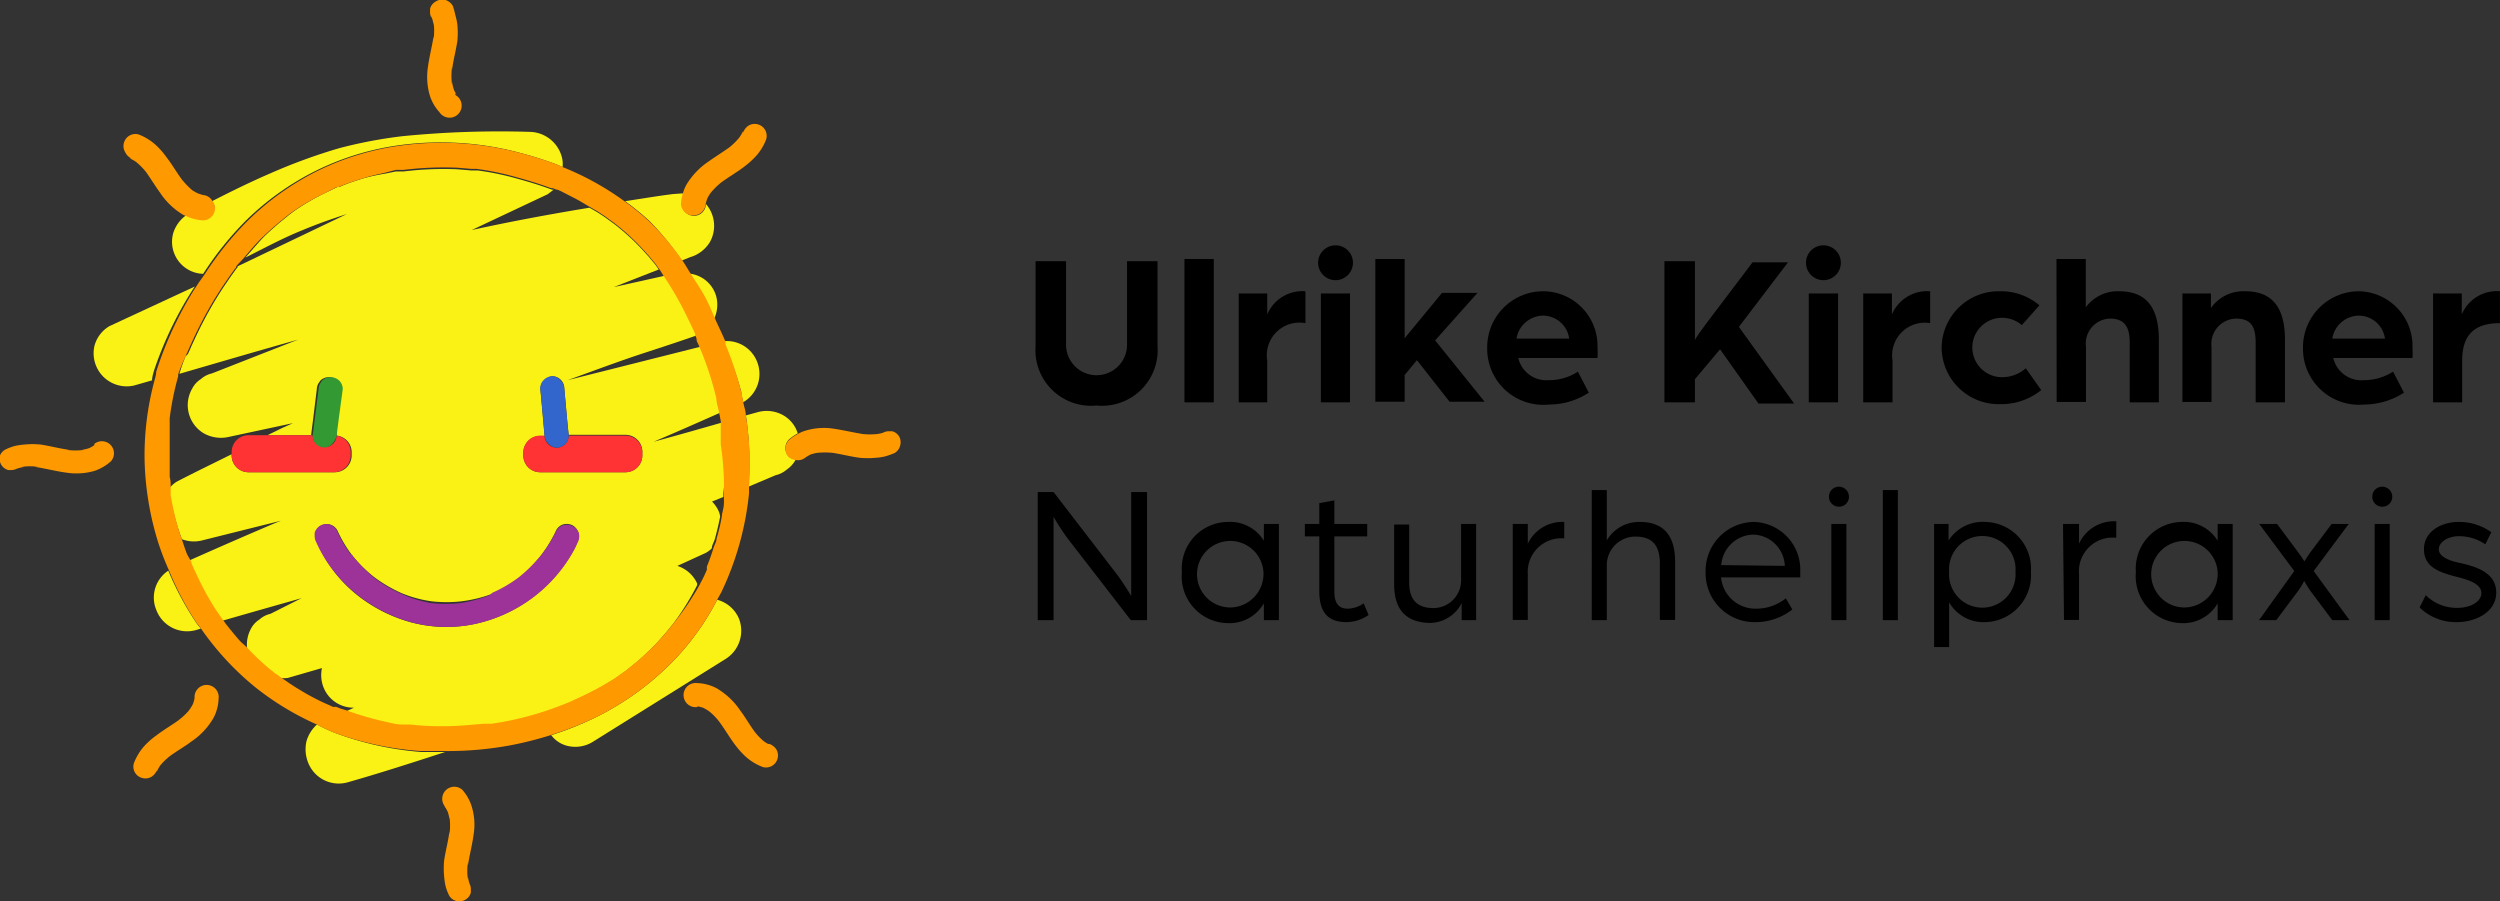 <?xml version="1.0" encoding="UTF-8"?> <svg xmlns="http://www.w3.org/2000/svg" viewBox="0 0 126.26 45.52"><rect x="0" y="0" width="126.26" height="45.52" fill="#333333" stroke="none"/><defs><style>.cls-1{fill:#f90;}.cls-2{fill:none;}.cls-3{fill:#faf215;}.cls-4{fill:#9d4598;}.cls-5{fill:#9d3399;}.cls-6{fill:#f33;}.cls-7{fill:#393;}.cls-8{fill:#36c;}</style></defs><g id="Ebene_3" data-name="Ebene 3"><path class="cls-1" d="M23,4.8,23,4.7l.1.12a1.61,1.61,0,0,1-.2-.33l.06.14a2.12,2.12,0,0,1-.13-.51l0,.16a3.39,3.39,0,0,1,0-.9l0,.16c.06-.5.2-1,.27-1.48a4.25,4.25,0,0,0,0-.8A2.65,2.65,0,0,0,23,.78,3.9,3.9,0,0,0,22.87.3.65.65,0,0,0,22.5,0,.62.62,0,0,0,22,.08a.59.59,0,0,0-.28.36l0,.16a.55.55,0,0,0,.08.31v0L21.77.79a1.76,1.76,0,0,1,.13.5l0-.16a3.45,3.45,0,0,1,0,.85l0-.16c-.08.53-.22,1.05-.29,1.58a3.3,3.3,0,0,0,.1,1.43,2.23,2.23,0,0,0,.48.83A.61.61,0,1,0,23,4.8Z"></path><path class="cls-1" d="M4.78,22.46l-.1.09.12-.09a2.17,2.17,0,0,1-.33.19l.14-.06a1.74,1.74,0,0,1-.51.13l.16,0a3.39,3.39,0,0,1-.9,0l.16,0c-.5-.06-1-.2-1.48-.27a4.25,4.25,0,0,0-.8,0,4,4,0,0,0-.48.07,2.78,2.78,0,0,0-.48.18A.6.6,0,0,0,0,23a.64.64,0,0,0,.06.47.61.61,0,0,0,.36.27l.16,0a.66.66,0,0,0,.31-.09h0l-.15.06a2.17,2.17,0,0,1,.5-.13l-.16,0a3,3,0,0,1,.85,0l-.16,0c.53.08,1.05.22,1.58.29a3.29,3.29,0,0,0,1.43-.09,2.4,2.4,0,0,0,.83-.49.61.61,0,0,0-.86-.86Z"></path><path class="cls-1" d="M9.83,35.25s0,.09,0,.14l0-.16a1.74,1.74,0,0,1-.11.39l.06-.14a2.34,2.34,0,0,1-.26.43l.1-.12a3.25,3.25,0,0,1-.63.6l.13-.09c-.4.3-.83.54-1.22.84a3.84,3.84,0,0,0-.64.57,2.75,2.75,0,0,0-.5.84.59.59,0,0,0,.42.74.59.59,0,0,0,.47-.06.67.67,0,0,0,.28-.36l0-.07L7.91,39a1.76,1.76,0,0,1,.24-.42l-.09.12a3,3,0,0,1,.57-.55l-.12.09c.36-.28.77-.5,1.14-.78a3.61,3.61,0,0,0,1.12-1.18,2.21,2.21,0,0,0,.27-1,.61.61,0,1,0-1.21,0Z"></path><path class="cls-1" d="M22.44,40.72l.09.11-.09-.13a2.27,2.27,0,0,1,.19.34l-.06-.15a1.74,1.74,0,0,1,.13.51l0-.16a3.39,3.39,0,0,1,0,.9l0-.16c-.06.5-.2,1-.27,1.48a4.25,4.25,0,0,0,0,.8,4,4,0,0,0,.07.48,2.5,2.5,0,0,0,.18.48.57.57,0,0,0,.36.28.61.61,0,0,0,.46-.06.59.59,0,0,0,.28-.36l0-.16a.58.58,0,0,0-.08-.31v0l.06.14a1.76,1.76,0,0,1-.13-.5l0,.16a3,3,0,0,1,0-.85l0,.16c.08-.53.22-1.05.29-1.58a3.1,3.1,0,0,0-.1-1.42,2.27,2.27,0,0,0-.48-.84.61.61,0,0,0-.86.86Z"></path><path class="cls-1" d="M35.23,35.67h.14l-.16,0a1.74,1.74,0,0,1,.39.11l-.14-.06a2.34,2.34,0,0,1,.43.26l-.12-.09a2.94,2.94,0,0,1,.6.62l-.09-.12c.3.39.54.82.84,1.22a4.22,4.22,0,0,0,.57.63,2.75,2.75,0,0,0,.84.5.61.61,0,0,0,.46-.06.61.61,0,0,0,.22-.83.71.71,0,0,0-.36-.28l-.07,0,.15.07a2.22,2.22,0,0,1-.42-.25l.12.09a3,3,0,0,1-.55-.57l.09.12c-.28-.36-.5-.77-.78-1.14a3.72,3.72,0,0,0-1.18-1.12,2.21,2.21,0,0,0-1-.27.61.61,0,1,0,0,1.21Z"></path><path class="cls-2" d="M14.2,26.32l-4,1a1.69,1.69,0,0,1-1-.07c.09.26.17.52.27.77l.1.24,0,0q2.1-.95,4.22-1.84Z"></path><path class="cls-2" d="M13.1,31.25a1.25,1.25,0,0,1,.56-.29l1.71-.71c-1.36.37-2.7.75-4,1.14h0a.76.76,0,0,0,.08.11h0c.22.28.44.55.68.82s.26.23.38.36a1.7,1.7,0,0,1,.19-1A1.21,1.21,0,0,1,13.1,31.25Z"></path><path class="cls-2" d="M11.7,22.92v-.07a.85.85,0,0,1,.85-.85h1l.71-.35.58-.26-3.22.69a1.78,1.78,0,0,1-1.28-.17,1.66,1.66,0,0,1-.59-2.27,1.21,1.21,0,0,1,.43-.47,1.25,1.25,0,0,1,.56-.29l4.36-1.71c-2,.56-4,1.15-6,1.73A1,1,0,0,0,9,19a14.42,14.42,0,0,0-.45,2.05v0c0,.05,0,.09,0,.13l0,.24c0,.18,0,.36,0,.53,0,.36,0,.71,0,1.06s0,.69,0,1c0,.18,0,.36.05.53v0a1.42,1.42,0,0,1,.35-.31C9.84,23.83,10.78,23.38,11.7,22.92Z"></path><path class="cls-2" d="M16.36,34.68a1.7,1.7,0,0,1-.09-1l-1.73.5a1.71,1.71,0,0,1-.39,0l.28.19c.3.21.6.4.92.58s.62.34.94.49c.15.07.31.13.46.21h.05l.12,0,.23.09.27.08.47-.22A1.62,1.62,0,0,1,16.36,34.68Z"></path><path class="cls-2" d="M15.26,11.67c-1,.42-1.95.89-2.9,1.39-.12.13-.25.25-.36.39l5.49-2.59C16.74,11.1,16,11.36,15.26,11.67Z"></path><path class="cls-2" d="M34.22,28.58a1.65,1.65,0,0,1,1,.89s0,.05,0,.08,0-.09.07-.14.18-.37.27-.57l0-.07v0l0-.09c0-.08.07-.17.1-.26s.16-.47.24-.7a1.17,1.17,0,0,1-.32.24Z"></path><path class="cls-2" d="M23.77,11.56c2-.43,4-.8,5.95-1.13-.26-.15-.51-.31-.77-.44l-.6-.29-.18-.08-.05,0h0l-.21-.08-.3.23Z"></path><path class="cls-2" d="M16.73,35.65Z"></path><path class="cls-2" d="M32.07,18c-1.14.39-2.27.81-3.4,1.22l6.72-1.71c0-.09-.07-.19-.11-.28l0-.06L35.19,17l0-.05A1,1,0,0,1,35,17C34,17.33,33.05,17.65,32.07,18Z"></path><path class="cls-2" d="M33.51,14c-.06-.09-.11-.19-.17-.27l-.06-.08L31,14.5Z"></path><path class="cls-2" d="M36.32,25.85a1.05,1.05,0,0,1,.06.24s0,0,0-.06c0-.2.07-.39.1-.59a1,1,0,0,0,0-.17v0s0-.1,0-.14l-.57.23A1.64,1.64,0,0,1,36.32,25.85Z"></path><path class="cls-2" d="M36.5,21.31c0-.17-.07-.34-.1-.51-1.15.51-2.3,1-3.46,1.51C34.13,22,35.31,21.65,36.5,21.31Z"></path><path class="cls-3" d="M36.57,21.88l0-.3,0-.09V21.4s0-.06,0-.09c-1.19.34-2.37.68-3.56,1,1.16-.49,2.31-1,3.46-1.51,0-.2-.07-.41-.12-.62a16.18,16.18,0,0,0-.75-2.36l-.14-.33L28.67,19.2c1.13-.41,2.26-.83,3.4-1.22,1-.33,2-.65,3-1a1,1,0,0,0,.15-.07l-.09-.21c-.17-.37-.35-.73-.53-1.09a17,17,0,0,0-1-1.69L31,14.5l2.27-.89-.1-.14,0,0a.86.86,0,0,0-.07-.1l-.35-.42c-.25-.28-.5-.55-.77-.81s-.57-.52-.86-.75l-.13-.1s0,0,0,0l-.25-.18c-.18-.14-.37-.26-.57-.39l-.4-.23c-2,.33-4,.7-5.95,1.13l3.84-1.81.3-.23-.08,0c-.64-.24-1.29-.43-1.95-.61a14.38,14.38,0,0,0-1.45-.31l-.34-.05H24l-.19,0-.71-.06a16.51,16.51,0,0,0-2.72.11h0l-.12,0-.27,0-.54.11A10.12,10.12,0,0,0,18.38,9c-.33.1-.67.21-1,.34l-.23.1h0l-.1,0-.47.23a11.71,11.71,0,0,0-1.74,1l-.21.16-.1.08h0l-.38.31c-.26.22-.51.44-.76.68s-.66.73-1,1.11c1-.5,1.92-1,2.9-1.39.73-.31,1.48-.57,2.23-.81L12,13.45l0,.05,0,0-.07.08-.15.21c-.1.14-.21.29-.3.43-.21.3-.4.6-.59.91a20.55,20.55,0,0,0-1.06,2c-.08.17-.16.34-.23.51l-.11.24v0L9.37,18a9.18,9.18,0,0,0-.31.88c2-.58,4-1.17,6-1.73l-4.36,1.71a1.25,1.25,0,0,0-.56.29,1.21,1.21,0,0,0-.43.47,1.66,1.66,0,0,0,.59,2.27,1.78,1.78,0,0,0,1.28.17l3.22-.69-.58.26-.71.35h2.2l.09-.7h0L16,19.65a.62.62,0,0,1,.09-.3l.09-.13a.61.61,0,0,1,.43-.17.63.63,0,0,1,.43.17.6.6,0,0,1,.18.43c-.07.55-.15,1.1-.22,1.65h0L17,22v0a.84.84,0,0,1,.76.83V23a.85.85,0,0,1-.84.85H12.55A.85.85,0,0,1,11.7,23v-.06c-.92.46-1.86.91-2.78,1.39a1.42,1.42,0,0,0-.35.31v.12c0,.08,0,.16,0,.24A14.33,14.33,0,0,0,9.1,27a2.09,2.09,0,0,1,.08.23,1.69,1.69,0,0,0,1,.07l4-1-.41.17q-2.11.9-4.22,1.84s0,.05,0,0l0,.06c.07.16.14.32.22.48a14.6,14.6,0,0,0,1,1.85l.3.43c.05.08.11.15.16.22,1.35-.39,2.69-.77,4-1.14L13.66,31a1.25,1.25,0,0,0-.56.29,1.21,1.21,0,0,0-.43.47,1.7,1.7,0,0,0-.19,1,12.18,12.18,0,0,0,1.17,1.1,1.92,1.92,0,0,1,.22.18h0l.11.08.16.12a1.71,1.71,0,0,0,.39,0l1.73-.5a1.7,1.7,0,0,0,.09,1,1.62,1.62,0,0,0,1.53,1l-.47.22a15.65,15.65,0,0,0,1.77.53c.35.07.7.14,1.06.19l.14,0h0l.25,0,.54.05a15.27,15.27,0,0,0,2.14,0l1.07-.09.15,0h.14l.11,0,.54-.09A15.92,15.92,0,0,0,27.4,36c.34-.11.68-.23,1-.36l.25-.1h0l.12-.05.47-.22a14.36,14.36,0,0,0,1.83-1l.42-.3a1.84,1.84,0,0,0,.22-.17h0l.09-.07c.27-.22.54-.44.79-.68s.5-.48.73-.74l.34-.39.17-.21.07-.09L34,31.5a13.49,13.49,0,0,0,1.21-1.95s0-.05,0-.08a1.65,1.65,0,0,0-1-.89l1.42-.65a1.17,1.17,0,0,0,.32-.24c0-.16.11-.31.15-.46q.16-.57.27-1.14a1.05,1.05,0,0,0-.06-.24,1.64,1.64,0,0,0-.35-.52l.57-.23a1,1,0,0,0,0-.16,14.21,14.21,0,0,0,.06-2.44C36.61,22.29,36.59,22.09,36.57,21.88Zm-7.43,5.53c-.05.11-.1.23-.16.34a7.49,7.49,0,0,1-5,3.76,6.91,6.91,0,0,1-3.26-.09,7.56,7.56,0,0,1-2.89-1.54A6.94,6.94,0,0,1,16,27.38a.65.65,0,0,1-.08-.31l0-.16a.63.63,0,0,1,.28-.36.64.64,0,0,1,.47-.06.63.63,0,0,1,.36.28A6.65,6.65,0,0,0,17.75,28a6.83,6.83,0,0,0,1.14,1.14,7.23,7.23,0,0,0,1.4.82,6.22,6.22,0,0,0,1.52.41,6.66,6.66,0,0,0,1.48,0A6.77,6.77,0,0,0,24.83,30a6.87,6.87,0,0,0,1.39-.8A7.68,7.68,0,0,0,27.36,28a6.77,6.77,0,0,0,.74-1.24.6.6,0,0,1,.36-.28.64.64,0,0,1,.47.06.63.63,0,0,1,.28.36A.69.69,0,0,1,29.14,27.41ZM32.44,23a.85.85,0,0,1-.85.85H27.27a.85.85,0,0,1-.84-.85v-.13a.85.85,0,0,1,.84-.85h.23l-.06-.7h0l-.15-1.65a.55.55,0,0,1,.18-.43A.62.62,0,0,1,27.9,19a.6.6,0,0,1,.42.18.62.62,0,0,1,.18.43l.15,1.65h0l.07.7h2.87a.85.85,0,0,1,.85.85Z"></path><path class="cls-3" d="M16.88,37a8.65,8.65,0,0,1-.87-.41,1.79,1.79,0,0,0-.53.84,1.81,1.81,0,0,0,.08,1.08,1.66,1.66,0,0,0,2,1c1.65-.47,3.29-1,4.92-1.53-.4,0-.8,0-1.19,0A15.93,15.93,0,0,1,16.88,37Z"></path><path class="cls-3" d="M30,36.27a16.75,16.75,0,0,1-2.16.86,1.45,1.45,0,0,0,.78.53,1.68,1.68,0,0,0,1.28-.17l6.73-4.2a1.68,1.68,0,0,0,.68-2.07,1.66,1.66,0,0,0-1.09-.93,12.94,12.94,0,0,1-2.62,3.49A14.39,14.39,0,0,1,30,36.27Z"></path><path class="cls-3" d="M36.07,16.09A1.65,1.65,0,0,0,36.18,15a1.58,1.58,0,0,0-1.35-1.18c.24.38.51.76.72,1.16S35.9,15.72,36.07,16.09Z"></path><path class="cls-3" d="M39.84,22.2a2.26,2.26,0,0,1,.45-.31,1.59,1.59,0,0,0-.72-.91,1.69,1.69,0,0,0-1.28-.17l-.62.17a15.49,15.49,0,0,1,.13,3.6L39.17,24a1.29,1.29,0,0,0,.57-.29,1.39,1.39,0,0,0,.43-.47s0,0,0-.05a.64.64,0,0,1-.34-.14A.62.62,0,0,1,39.84,22.2Z"></path><path class="cls-3" d="M8.5,28.82a1.63,1.63,0,0,0-.6,2,1.66,1.66,0,0,0,2,1l.24-.07c-.07-.1-.16-.19-.23-.3A15.09,15.09,0,0,1,8.5,28.82Z"></path><path class="cls-3" d="M15.92,8.64a13.65,13.65,0,0,1,4.27-1.31,15.42,15.42,0,0,1,6,.37,19.16,19.16,0,0,1,1.91.6l.31.14a1.32,1.32,0,0,0-.05-.56,1.71,1.71,0,0,0-1.6-1.22,49.55,49.55,0,0,0-6.45.22,23.15,23.15,0,0,0-3.2.61,28.74,28.74,0,0,0-3.4,1.24c-1,.43-2,.92-3,1.43a.63.63,0,0,1,.13.3.62.62,0,0,1-.61.6,2.3,2.3,0,0,1-.81-.2,1.74,1.74,0,0,0-.67.91,1.62,1.62,0,0,0,1.51,2.06,16.28,16.28,0,0,1,2.18-2.71A13.87,13.87,0,0,1,15.92,8.64Z"></path><path class="cls-3" d="M37.44,19.8c0,.17.06.34.1.51h0a1.65,1.65,0,0,0,.68-2.08,1.64,1.64,0,0,0-1.65-1s0,.08,0,.13A17.27,17.27,0,0,1,37.44,19.8Z"></path><path class="cls-3" d="M34.43,13.16l.42-.17a1.74,1.74,0,0,0,1-.76,1.68,1.68,0,0,0-.2-1.93.6.6,0,0,1-1.2,0,2.35,2.35,0,0,1,.09-.53h-.12L34,9.8h0c-.81.1-1.62.24-2.43.36a13.31,13.31,0,0,1,1.23,1A13.92,13.92,0,0,1,34.43,13.16Z"></path><path class="cls-3" d="M9.75,14.6l.09-.13-4.31,2a1.64,1.64,0,0,0-.76,1,1.67,1.67,0,0,0,2,2l.91-.26c0-.17.06-.36.11-.53A18.62,18.62,0,0,1,9.75,14.6Z"></path><path class="cls-4" d="M24.91,30l-.08,0-.07,0Z"></path><path class="cls-4" d="M21.89,30.42l-.08,0h-.08Z"></path><path class="cls-4" d="M26.3,29.12a.24.24,0,0,0-.08.06l0,0Z"></path><path class="cls-4" d="M27.41,28l-.05.05-.05.07Z"></path><path class="cls-4" d="M20.36,30l-.07,0-.07,0Z"></path><path class="cls-4" d="M23.37,30.4h-.16Z"></path><path class="cls-5" d="M28.93,26.58a.64.64,0,0,0-.47-.06.6.6,0,0,0-.36.28A6.77,6.77,0,0,1,27.36,28l.05-.05-.1.12.05-.07a7.68,7.68,0,0,1-1.14,1.14.24.24,0,0,1,.08-.06l-.12.09,0,0a6.87,6.87,0,0,1-1.39.8l.08,0-.15.06.07,0a6.77,6.77,0,0,1-1.54.43h.08l-.16,0h.08a6.66,6.66,0,0,1-1.48,0l.08,0-.16,0h.08A6.22,6.22,0,0,1,20.29,30l.07,0L20.22,30l.07,0a7.23,7.23,0,0,1-1.4-.82l0,0-.12-.1.09.06A6.83,6.83,0,0,1,17.75,28a.25.25,0,0,1,0,.07L17.7,28l.05.05A6.65,6.65,0,0,1,17,26.77a.63.63,0,0,0-.36-.28.64.64,0,0,0-.47.06.63.63,0,0,0-.28.36l0,.16a.65.65,0,0,0,.08.31,6.94,6.94,0,0,0,1.89,2.5,7.56,7.56,0,0,0,2.89,1.54,6.91,6.91,0,0,0,3.26.09,7.49,7.49,0,0,0,5-3.76c.06-.11.11-.23.16-.34a.69.69,0,0,0,.07-.47A.63.63,0,0,0,28.93,26.58Z"></path><path class="cls-4" d="M17.79,28.1a.25.25,0,0,0,0-.07L17.7,28Z"></path><path class="cls-4" d="M18.92,29.21l0,0-.09-.06Z"></path><path class="cls-6" d="M11.7,22.85V23a.85.85,0,0,0,.85.85h4.32a.85.85,0,0,0,.84-.85v-.13A.84.84,0,0,0,17,22a.69.69,0,0,1-.08.28l-.1.13a.61.61,0,0,1-.42.17.6.6,0,0,1-.61-.6H12.55A.85.85,0,0,0,11.7,22.85Z"></path><path class="cls-7" d="M16.35,22.6a.61.61,0,0,0,.42-.17l.1-.13A.69.69,0,0,0,17,22v0l.09-.7h0c.07-.55.15-1.1.22-1.65a.6.6,0,0,0-.18-.43.63.63,0,0,0-.43-.17.61.61,0,0,0-.43.17l-.09.13a.62.62,0,0,0-.09.3l-.21,1.65h0l-.09.7h0a.6.6,0,0,0,.61.6Z"></path><path class="cls-6" d="M31.59,22H28.72a.61.61,0,0,1-.61.61.64.64,0,0,1-.43-.18A.67.67,0,0,1,27.5,22h-.23a.85.85,0,0,0-.84.85V23a.85.85,0,0,0,.84.85h4.32a.85.85,0,0,0,.85-.85v-.13A.85.85,0,0,0,31.59,22Z"></path><path class="cls-8" d="M28.11,22.61a.61.61,0,0,0,.61-.61l-.07-.7h0l-.15-1.65a.62.62,0,0,0-.18-.43A.6.6,0,0,0,27.9,19a.62.62,0,0,0-.43.18.55.55,0,0,0-.18.43l.15,1.65h0l.06.7a.67.67,0,0,0,.18.43A.64.64,0,0,0,28.11,22.61Z"></path><path class="cls-1" d="M37.67,21c0-.22-.09-.45-.13-.67s-.06-.34-.1-.51a17.27,17.27,0,0,0-.8-2.43c0-.05,0-.09,0-.13-.16-.39-.35-.76-.52-1.15s-.32-.76-.52-1.13-.48-.78-.72-1.16c-.14-.22-.26-.44-.4-.64a13.92,13.92,0,0,0-1.69-2,13.31,13.31,0,0,0-1.23-1,14.36,14.36,0,0,0-3.09-1.72l-.31-.14a19.16,19.16,0,0,0-1.91-.6,15.42,15.42,0,0,0-6-.37,13.65,13.65,0,0,0-4.27,1.31,13.87,13.87,0,0,0-3.46,2.48,16.28,16.28,0,0,0-2.18,2.71c-.15.22-.31.42-.44.64l-.09.13a18.62,18.62,0,0,0-1.92,4.15c0,.17-.07.36-.11.53a14.55,14.55,0,0,0-.48,3.82A15.11,15.11,0,0,0,8,27.43a13.78,13.78,0,0,0,.54,1.39,15.09,15.09,0,0,0,1.37,2.61c.07.11.16.2.23.3a14.41,14.41,0,0,0,2.78,3A14.37,14.37,0,0,0,16,36.59a8.65,8.65,0,0,0,.87.41,15.93,15.93,0,0,0,4.37.93c.39,0,.79,0,1.19,0a17.37,17.37,0,0,0,3.3-.28A17.65,17.65,0,0,0,30,36.27a14.39,14.39,0,0,0,3.6-2.49,12.94,12.94,0,0,0,2.62-3.49l.21-.38a15.09,15.09,0,0,0,1.4-5c0-.1,0-.21,0-.31A15.49,15.49,0,0,0,37.67,21ZM16.73,35.65ZM36.56,24.94a1,1,0,0,1,0,.16s0,.09,0,.14v0a1,1,0,0,1,0,.17c0,.2-.06.39-.1.59,0,0,0,0,0,.06q-.1.57-.27,1.14c0,.15-.1.3-.15.46s-.15.47-.24.7-.07.18-.1.26l0,.09v0l0,.07c-.09.2-.17.39-.27.57s-.05.09-.07.14A13.49,13.49,0,0,1,34,31.5l-.05.06-.07.09-.17.21-.34.39c-.23.26-.48.5-.73.74s-.52.46-.79.68l-.09.07h0a1.84,1.84,0,0,1-.22.17l-.42.3a14.36,14.36,0,0,1-1.83,1l-.47.22-.12.05h0l-.25.1c-.33.13-.67.25-1,.36a15.92,15.92,0,0,1-2.06.52l-.54.09-.11,0h-.14l-.15,0-1.07.09a15.27,15.27,0,0,1-2.14,0l-.54-.05-.25,0h0l-.14,0c-.36,0-.71-.12-1.06-.19a15.65,15.65,0,0,1-1.77-.53l-.27-.08-.23-.09-.12,0h-.05c-.15-.08-.31-.14-.46-.21-.32-.15-.63-.31-.94-.49s-.62-.37-.92-.58l-.28-.19L14,34.07,13.88,34h0a1.92,1.92,0,0,0-.22-.18,12.18,12.18,0,0,1-1.17-1.1c-.12-.13-.26-.23-.38-.36s-.46-.54-.68-.82h0a.76.76,0,0,1-.08-.11h0c-.05-.07-.11-.14-.16-.22l-.3-.43a14.6,14.6,0,0,1-1-1.85c-.08-.16-.15-.32-.22-.48l0-.06s0,0,0,0l0,0L9.45,28c-.1-.25-.18-.51-.27-.77A2.09,2.09,0,0,0,9.1,27,14.33,14.33,0,0,1,8.62,25c0-.08,0-.16,0-.24v-.15c0-.17,0-.35-.05-.53,0-.34,0-.69,0-1s0-.7,0-1.06c0-.17,0-.35,0-.53l0-.24s0-.08,0-.13v0A14.42,14.42,0,0,1,9,19a1,1,0,0,1,0-.1A9.18,9.18,0,0,1,9.37,18l.05-.12v0l.11-.24c.07-.17.15-.34.23-.51a20.55,20.55,0,0,1,1.06-2c.19-.31.38-.61.59-.91.09-.14.2-.29.3-.43l.15-.21.07-.08,0,0,0-.05c.11-.14.24-.26.36-.39.32-.38.63-.76,1-1.11s.5-.46.76-.68l.38-.31h0l.1-.08.21-.16a11.71,11.71,0,0,1,1.74-1L17,9.45l.1,0h0l.23-.1c.33-.13.67-.24,1-.34a10.12,10.12,0,0,1,1.05-.27L20,8.58l.27,0,.12,0h0a16.51,16.51,0,0,1,2.72-.11l.71.06.19,0h.07l.34.05a14.38,14.38,0,0,1,1.45.31c.66.18,1.31.37,1.95.61l.08,0,.21.08h0l.05,0,.18.08L29,10c.26.13.51.29.77.44l.4.23c.2.13.39.25.57.39l.25.18s.06,0,0,0l.13.1c.29.23.58.48.86.75s.52.53.77.81l.35.42a.86.86,0,0,1,.07.1l0,0,.1.14.06.08c.06.08.11.18.17.27a17,17,0,0,1,1,1.69c.18.36.36.72.53,1.09l.09.21,0,.05.06.15,0,.06c0,.09.08.19.11.28l.14.33a16.18,16.18,0,0,1,.75,2.36c0,.21.08.42.12.62s.07.34.1.51,0,.06,0,.09v.09l0,.09,0,.3c0,.21,0,.41,0,.62A14.21,14.21,0,0,1,36.56,24.94Z"></path><path class="cls-1" d="M10.86,10.46a.63.63,0,0,0-.13-.3.58.58,0,0,0-.48-.31h0L10,9.77a2.91,2.91,0,0,1-.3-.17,4.42,4.42,0,0,1-.52-.54c-.27-.37-.5-.77-.78-1.13a3.84,3.84,0,0,0-.57-.64A2.75,2.75,0,0,0,7,6.79a.6.6,0,0,0-.74.42.59.59,0,0,0,.06.47A.67.67,0,0,0,6.63,8l-.08,0a1.51,1.51,0,0,1,.35.2,3.55,3.55,0,0,1,.47.48c.25.35.47.72.72,1.06a3.61,3.61,0,0,0,1.18,1.12l.17.07a2.3,2.3,0,0,0,.81.2A.62.62,0,0,0,10.86,10.46Z"></path><path class="cls-1" d="M35.05,10.88a.62.62,0,0,0,.59-.58s0,0,0,0v0a2.76,2.76,0,0,1,.08-.27,1.83,1.83,0,0,1,.18-.3,3.73,3.73,0,0,1,.53-.52c.37-.27.77-.5,1.14-.78a4.22,4.22,0,0,0,.63-.57,2.64,2.64,0,0,0,.5-.84.62.62,0,0,0-.06-.46.61.61,0,0,0-.83-.22.71.71,0,0,0-.28.36l0-.08a2,2,0,0,1-.21.35,3.55,3.55,0,0,1-.48.47c-.35.25-.71.47-1.06.72a3.72,3.72,0,0,0-1.12,1.18,2.23,2.23,0,0,0-.18.45,2.35,2.35,0,0,0-.09.53A.62.62,0,0,0,35.05,10.88Z"></path><path class="cls-1" d="M45.42,22.06a.59.59,0,0,0-.36-.28l-.16,0a.58.58,0,0,0-.31.08l.12-.05a1.46,1.46,0,0,1-.41.11,3.55,3.55,0,0,1-.73,0c-.49-.08-1-.2-1.47-.27a3.24,3.24,0,0,0-1.42.1,1.71,1.71,0,0,0-.39.17,2.26,2.26,0,0,0-.45.31.62.62,0,0,0,0,.86.64.64,0,0,0,.34.14.59.59,0,0,0,.52-.14l0,0,.22-.13a2.25,2.25,0,0,1,.35-.09,4.07,4.07,0,0,1,.78,0c.46.07.91.19,1.37.25a4.25,4.25,0,0,0,.8,0,2.65,2.65,0,0,0,.48-.07,3.9,3.9,0,0,0,.48-.17.61.61,0,0,0,.28-.37A.62.62,0,0,0,45.42,22.06Z"></path><path d="M52.3,17.48V13.19h1.54v4.22a1.54,1.54,0,1,0,3.08,0V13.19h1.54v4.29a2.81,2.81,0,0,1-3.08,3A2.81,2.81,0,0,1,52.3,17.48Z"></path><path d="M59.82,13.08H61.3v7.24H59.82Z"></path><path d="M62.56,14.82H64v1.06a1.93,1.93,0,0,1,1.93-1.17v1.61A1.65,1.65,0,0,0,64,18.21v2.11H62.56Z"></path><path d="M66.57,13.28a.88.88,0,1,1,.87.87A.88.88,0,0,1,66.57,13.28Zm.14,1.54h1.47v5.5H66.71Z"></path><path d="M69.46,13.08h1.48v4l1.89-2.29h1.79l-2.14,2.4,2.5,3.1H73.21l-1.65-2.1-.62.75v1.35H69.46Z"></path><path d="M75.11,17.57A2.83,2.83,0,0,1,78,14.71a2.76,2.76,0,0,1,2.68,2.84,4.17,4.17,0,0,1,0,.53h-4a1.45,1.45,0,0,0,1.53,1.12,2.65,2.65,0,0,0,1.48-.43l.55,1.06a3.65,3.65,0,0,1-2,.6A2.83,2.83,0,0,1,75.11,17.57Zm4.14-.47a1.34,1.34,0,0,0-1.33-1.16,1.38,1.38,0,0,0-1.33,1.16Z"></path><path d="M84.06,13.19H85.6v4c0-.08.39-.61.64-.94l2.27-3H90.3l-2.48,3.26,2.79,3.87h-1.8l-1.94-2.74L85.6,19.15v1.17H84.06Z"></path><path d="M91.21,13.28a.88.88,0,1,1,.87.87A.88.88,0,0,1,91.21,13.28Zm.14,1.54h1.48v5.5H91.35Z"></path><path d="M94.1,14.82h1.45v1.06a1.93,1.93,0,0,1,1.93-1.17v1.61a1.65,1.65,0,0,0-1.9,1.89v2.11H94.1Z"></path><path d="M98.06,17.57A2.88,2.88,0,0,1,101,14.71a3,3,0,0,1,2,.71l-.89,1a1.52,1.52,0,0,0-1-.37,1.5,1.5,0,0,0,0,3,1.81,1.81,0,0,0,1.2-.45l.78,1.1a3.19,3.19,0,0,1-2.06.71A2.88,2.88,0,0,1,98.06,17.57Z"></path><path d="M103.86,13.08h1.48v2.44a2,2,0,0,1,1.69-.81c1.43,0,2,.9,2,2.45v3.16h-1.47v-3c0-.8-.25-1.23-1-1.23a1.26,1.26,0,0,0-1.21,1.42v2.79h-1.48Z"></path><path d="M110.22,14.82h1.44v.74a2,2,0,0,1,1.74-.85c1.45,0,2,.94,2,2.45v3.16h-1.48v-3c0-.8-.21-1.23-1-1.23a1.28,1.28,0,0,0-1.23,1.43v2.78h-1.47Z"></path><path d="M116.31,17.57a2.83,2.83,0,0,1,2.85-2.86,2.76,2.76,0,0,1,2.68,2.84,4.17,4.17,0,0,1,0,.53h-4a1.45,1.45,0,0,0,1.53,1.12,2.71,2.71,0,0,0,1.49-.43l.55,1.06a3.71,3.71,0,0,1-2,.6A2.83,2.83,0,0,1,116.31,17.57Zm4.14-.47a1.34,1.34,0,0,0-1.33-1.16,1.38,1.38,0,0,0-1.33,1.16Z"></path><path d="M122.88,14.82h1.45v1.06a1.92,1.92,0,0,1,1.93-1.17v1.61c-1.28,0-1.91.58-1.91,1.89v2.11h-1.47Z"></path><path d="M52.41,24.85h.8l3.23,4.2c.33.44.69,1.05.69,1.05V24.85h.8v6.47h-.82l-3.17-4.1a10.77,10.77,0,0,1-.73-1.12v5.22h-.8Z"></path><path d="M59.69,28.89A2.35,2.35,0,0,1,62,26.36a2,2,0,0,1,1.83.95v-.85h.76v4.86h-.76v-.85a2,2,0,0,1-1.83,1A2.36,2.36,0,0,1,59.69,28.89Zm4.12,0a1.68,1.68,0,1,0-1.66,1.79A1.7,1.7,0,0,0,63.81,28.89Z"></path><path d="M66.63,29.86V27.09H65.9v-.63h.73V25.41l.76-.14v1.19h1.66v.63H67.39v2.79c0,.67.29.86.68.86a1.45,1.45,0,0,0,.8-.27l.25.59a2,2,0,0,1-1.12.36C67.14,31.42,66.63,31,66.63,29.86Z"></path><path d="M70.41,29.49v-3h.76v2.93c0,.91.44,1.29,1.23,1.29a1.4,1.4,0,0,0,1.39-1.47V26.46h.76v4.86h-.73v-.86a1.82,1.82,0,0,1-1.64,1C71,31.42,70.41,30.79,70.41,29.49Z"></path><path d="M76.4,26.46h.76v1A1.93,1.93,0,0,1,79,26.36v.83A1.7,1.7,0,0,0,77.16,29v2.31H76.4Z"></path><path d="M80.39,24.75h.76v2.54a1.89,1.89,0,0,1,1.68-.93c1.2,0,1.77.71,1.77,2v2.95h-.77V28.47c0-.89-.35-1.37-1.23-1.37a1.44,1.44,0,0,0-1.45,1.48v2.74h-.76Z"></path><path d="M86.14,28.89a2.47,2.47,0,0,1,2.45-2.53,2.41,2.41,0,0,1,2.33,2.5c0,.14,0,.29,0,.3h-4a1.74,1.74,0,0,0,1.77,1.58,2.39,2.39,0,0,0,1.5-.52l.33.56a3,3,0,0,1-1.84.64A2.47,2.47,0,0,1,86.14,28.89Zm4-.31A1.64,1.64,0,0,0,88.55,27a1.66,1.66,0,0,0-1.62,1.54Z"></path><path d="M92.37,25.09a.5.5,0,0,1,.5-.51.51.51,0,0,1,.51.51.5.5,0,0,1-.51.5A.5.5,0,0,1,92.37,25.09Zm.12,1.37h.76v4.86h-.76Z"></path><path d="M95.09,24.75h.76v6.57h-.76Z"></path><path d="M97.68,26.46h.73v.84a2.05,2.05,0,0,1,1.86-.94,2.36,2.36,0,0,1,2.3,2.52,2.37,2.37,0,0,1-2.3,2.54,2,2,0,0,1-1.83-1v2.26h-.76Zm4.11,2.42a1.68,1.68,0,1,0-3.35,0,1.68,1.68,0,1,0,3.35,0Z"></path><path d="M104.19,26.46H105v1a1.93,1.93,0,0,1,1.88-1.13v.83A1.7,1.7,0,0,0,105,29v2.31h-.76Z"></path><path d="M107.87,28.89a2.36,2.36,0,0,1,2.3-2.53,2,2,0,0,1,1.83.95v-.85h.76v4.86H112v-.85a2,2,0,0,1-1.83,1A2.37,2.37,0,0,1,107.87,28.89Zm4.13,0a1.68,1.68,0,1,0-1.66,1.79A1.7,1.7,0,0,0,112,28.89Z"></path><path d="M115.87,28.84l-1.77-2.38H115l1.08,1.45c.12.16.3.44.3.44s.17-.27.29-.44l1.09-1.45h.86l-1.77,2.38,1.81,2.48h-.87l-1.1-1.47c-.14-.2-.32-.51-.32-.51a3.67,3.67,0,0,1-.31.51l-1.1,1.47h-.87Z"></path><path d="M119.81,25.09a.5.5,0,0,1,.5-.51.51.51,0,0,1,.51.51.5.5,0,0,1-.51.5A.5.5,0,0,1,119.81,25.09Zm.12,1.37h.76v4.86h-.76Z"></path><path d="M122.2,30.68l.31-.62a2.22,2.22,0,0,0,1.59.64c.67,0,1.22-.31,1.22-.75s-.59-.65-1.18-.8c-.9-.23-1.72-.48-1.72-1.41s.92-1.38,1.74-1.38a2.76,2.76,0,0,1,1.66.52l-.3.61a2.36,2.36,0,0,0-1.35-.41c-.5,0-1,.28-1,.66s.54.59,1.11.7c.88.2,1.79.53,1.79,1.49s-1,1.49-2,1.49A2.62,2.62,0,0,1,122.2,30.68Z"></path></g></svg> 